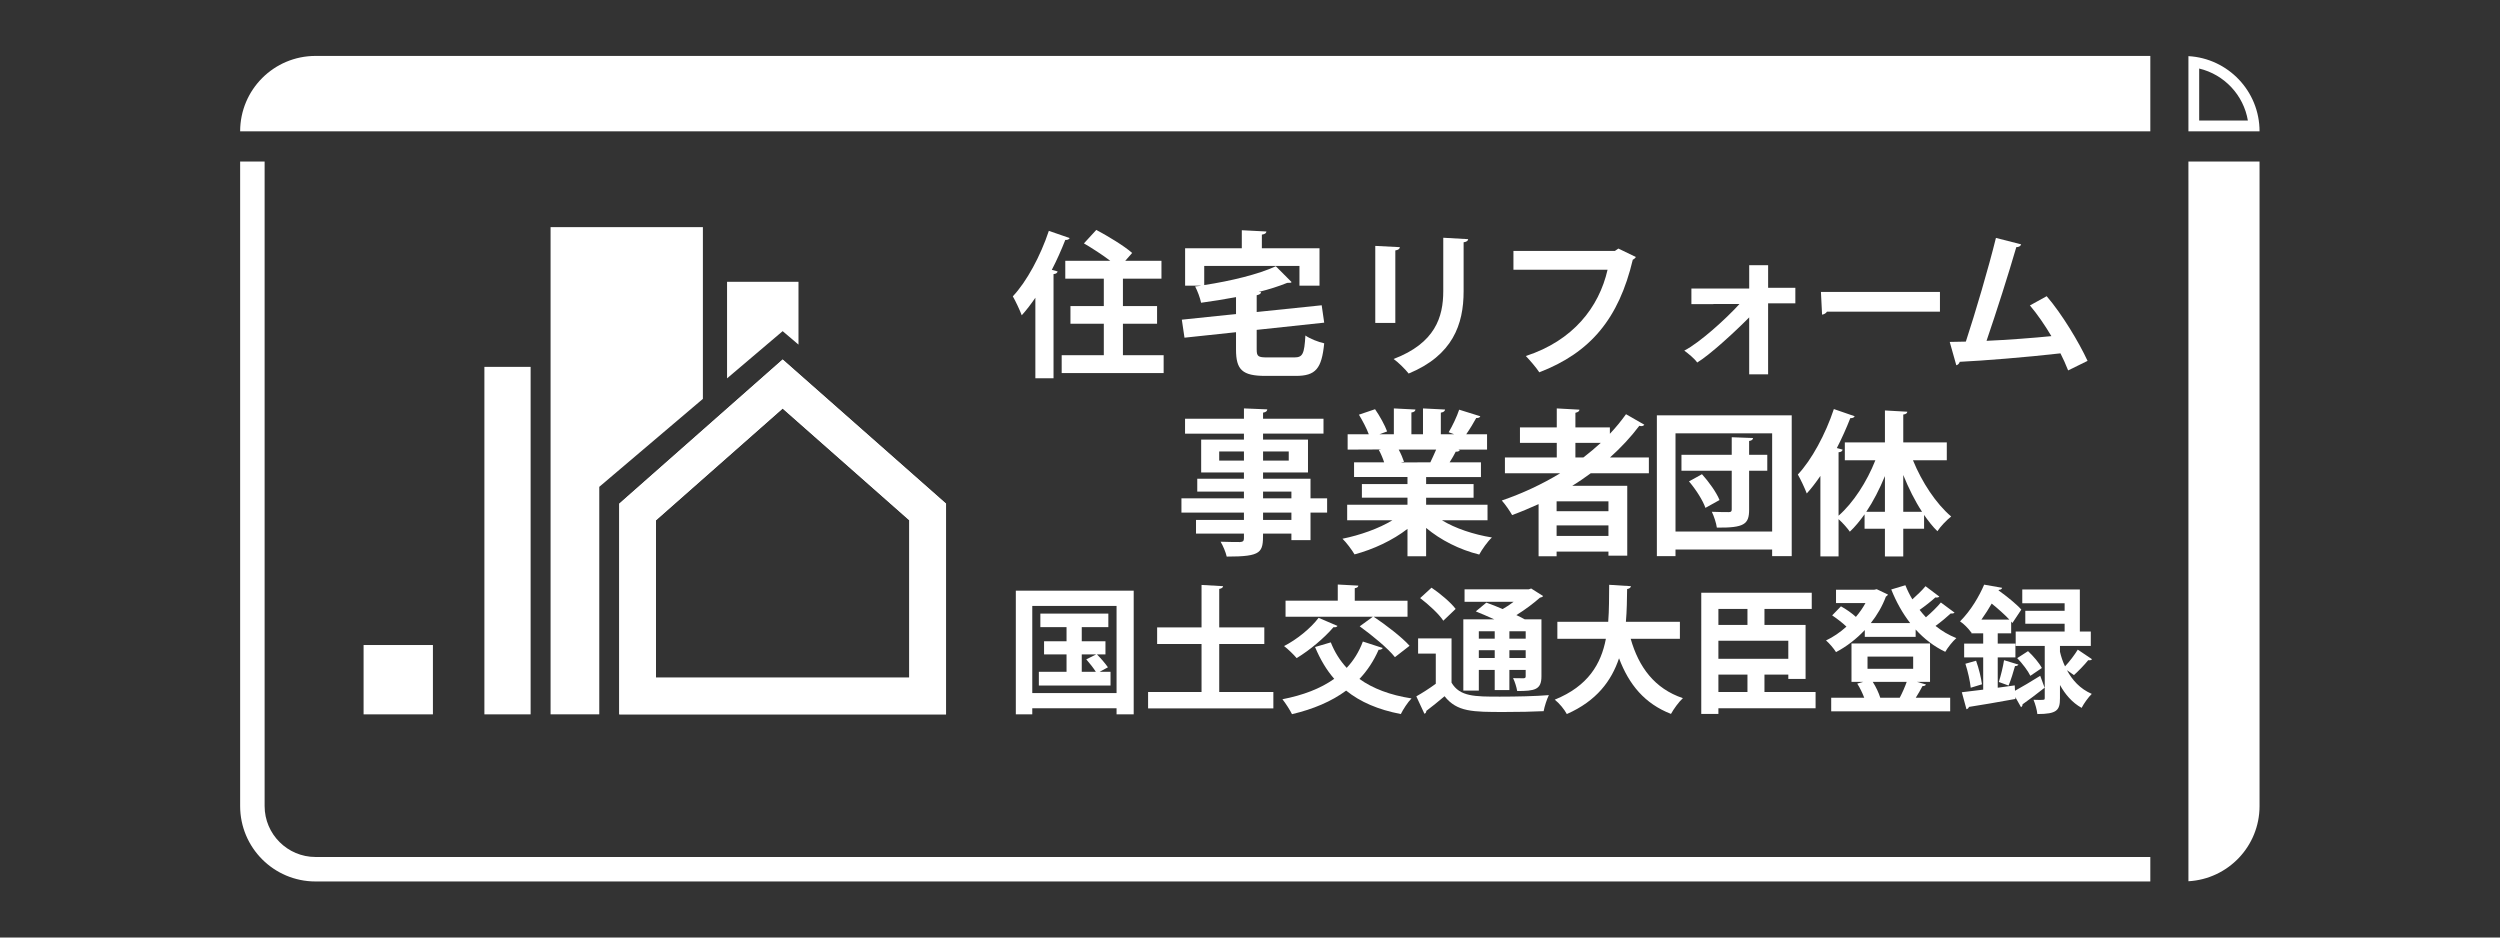 <?xml version="1.0" encoding="utf-8"?>
<!-- Generator: Adobe Illustrator 15.1.0, SVG Export Plug-In  -->
<!DOCTYPE svg PUBLIC "-//W3C//DTD SVG 1.1//EN" "http://www.w3.org/Graphics/SVG/1.1/DTD/svg11.dtd">
<svg version="1.1"
	 xmlns="http://www.w3.org/2000/svg" xmlns:xlink="http://www.w3.org/1999/xlink" xmlns:a="http://ns.adobe.com/AdobeSVGViewerExtensions/3.0/"
	 x="0px" y="0px" width="400px" height="150px" viewBox="0 0 400 150" enable-background="new 0 0 400 150" xml:space="preserve">
<rect x="0" y="0" width="400" height="150" fill="#333333" stroke="none"/>
<defs>
</defs>
<rect fill="none" width="399.949" height="149.981"/>
<path fill="#FFFFFF" d="M351.869,10.967c4.018,0.956,7.104,4.245,7.791,8.32h-7.791V10.967 M350.148,8.982v12.029h11.379
	C361.527,14.58,356.49,9.338,350.148,8.982L350.148,8.982z"/>
<path fill="#FFFFFF" d="M344.051,8.948H50.486c-6.662,0-12.063,5.4-12.063,12.063h305.628V8.948z"/>
<path fill="#FFFFFF" d="M50.486,137.118c-4.492,0-8.147-3.654-8.147-8.146V28.908v-1.801v-1.256h-3.916v1.256v1.801v100.063
	c0,6.663,5.401,12.063,12.063,12.063h293.565v-3.916H50.486z"/>
<path fill="#FFFFFF" d="M361.525,27.107v-1.256h-11.379v3.057h0.002V141c6.342-0.356,11.379-5.597,11.379-12.029V27.107H361.525z"/>
<path fill="#FFFFFF" d="M125.224,65.357l20.267,17.883v17.73v7.452h-7.453h-25.629h-7.452v-7.452V83.24L125.224,65.357
	 M125.224,57.524L99.083,80.589v20.382v13.326h13.326h25.629h13.327v-13.326V80.589L125.224,57.524L125.224,57.524z"/>
<path fill="#FFFFFF" d="M125.224,65.357l20.267,17.883v17.73v7.452h-7.453h-25.629h-7.452v-7.452V83.24L125.224,65.357
	 M125.224,57.524L99.083,80.589v20.382v13.326h13.326h25.629h13.327v-13.326V80.589L125.224,57.524L125.224,57.524z"/>
<polygon fill="#FFFFFF" points="125.224,52.985 127.758,55.137 127.758,45.085 116.329,45.085 116.329,60.537 "/>
<polygon fill="#FFFFFF" points="95.884,77.894 112.463,63.818 112.463,36.346 88.092,36.346 88.092,114.297 95.884,114.297 
	95.884,99.906 "/>
<rect x="77.503" y="58.7" fill="#FFFFFF" width="7.396" height="55.597"/>
<rect x="58.174" y="103.204" fill="#FFFFFF" width="11.093" height="11.093"/>
<g>
	<g>
		<path fill="#FFFFFF" d="M165.658,47.639c-0.702,1.028-1.428,1.98-2.18,2.807c-0.275-0.751-1.002-2.305-1.428-3.032
			c2.206-2.332,4.436-6.466,5.764-10.476l3.333,1.152c-0.1,0.201-0.326,0.326-0.702,0.301c-0.626,1.604-1.354,3.233-2.155,4.787
			l0.927,0.25c-0.05,0.226-0.226,0.401-0.652,0.426v16.666h-2.907V47.639z M179.667,56.837h6.516v2.857h-16.314v-2.857h6.741v-5.038
			h-5.338v-2.832h5.338v-4.385h-6.165v-2.858h7.192c-1.253-0.952-2.882-2.005-4.21-2.782l1.98-2.155
			c1.88,1.003,4.461,2.556,5.739,3.685l-1.103,1.252h5.79v2.858h-6.165v4.385h5.463v2.832h-5.463V56.837z"/>
		<path fill="#FFFFFF" d="M201.071,55.91c0,1.127,0.225,1.277,1.728,1.277h4.287c1.354,0,1.603-0.551,1.778-3.508
			c0.727,0.527,2.105,1.053,3.008,1.254c-0.401,4.06-1.354,5.211-4.536,5.211h-4.862c-3.708,0-4.712-0.977-4.712-4.209v-2.782
			l-8.245,0.877l-0.425-2.882l8.67-0.903v-2.706c-1.854,0.351-3.758,0.652-5.588,0.902c-0.15-0.752-0.577-1.904-0.953-2.606
			c0.301-0.05,0.577-0.05,0.878-0.101V45.71h-2.481v-5.991h9.071v-2.882l3.936,0.201c-0.026,0.275-0.227,0.426-0.727,0.501v2.18
			h9.223v5.991h-3.208v-3.158h-15.237v3.057c4.285-0.651,8.696-1.729,11.453-3.007l2.529,2.531c-0.125,0.125-0.174,0.125-0.7,0.125
			c-1.304,0.526-2.857,1.028-4.562,1.454l0.376,0.025c-0.025,0.251-0.226,0.402-0.702,0.501v2.682l10.4-1.077l0.401,2.781
			l-10.801,1.153V55.91z"/>
		<path fill="#FFFFFF" d="M220.044,51.674V39.344l3.936,0.201c-0.026,0.275-0.251,0.451-0.728,0.526v11.603H220.044z
			 M234.906,38.266c-0.025,0.251-0.226,0.427-0.728,0.502v7.844c0,5.313-1.753,10.249-8.795,13.156
			c-0.477-0.626-1.654-1.804-2.406-2.331c6.642-2.532,7.945-6.691,7.945-10.852v-8.545L234.906,38.266z"/>
		<path fill="#FFFFFF" d="M261.749,41.124c-0.125,0.175-0.301,0.351-0.502,0.425c-2.23,9.398-6.741,14.861-14.96,18.02
			c-0.502-0.776-1.53-1.955-2.155-2.606c7.543-2.457,11.702-7.77,13.08-13.809H242.15v-3.008h16.239l0.553-0.376L261.749,41.124z"/>
		<path fill="#FFFFFF" d="M291.35,46.712h19.041v3.158h-18.083c-0.137,0.25-0.456,0.426-0.776,0.477L291.35,46.712z"/>
		<path fill="#FFFFFF" d="M330.902,59.268c-0.4-1.002-0.801-1.904-1.229-2.732c-5.488,0.627-12.404,1.178-16.113,1.354
			c-0.076,0.275-0.301,0.501-0.551,0.551l-1.053-3.734c0.727,0,1.604-0.024,2.58-0.05c1.529-4.662,3.635-11.804,4.813-16.59
			l4.033,1.028c-0.074,0.275-0.375,0.451-0.775,0.451c-1.229,4.235-3.133,10.225-4.762,14.986c2.957-0.125,7.744-0.477,10.375-0.752
			c-1.053-1.779-2.281-3.558-3.434-4.912l2.682-1.479c2.48,2.882,5.188,7.418,6.541,10.35L330.902,59.268z"/>
		<path fill="#FFFFFF" d="M212.339,79.732v2.281h-2.656v4.41h-3.058v-1.052h-4.535c0,3.032-0.177,3.684-5.815,3.684
			c-0.151-0.702-0.603-1.754-0.978-2.38c1.203,0.051,2.706,0.051,3.107,0.051c0.476-0.026,0.627-0.176,0.627-0.602v-0.752h-7.668
			v-2.18h7.668v-1.178h-10v-2.281h10v-1.078h-7.468v-2.055h7.468v-1.002h-6.843v-5.264h6.843v-0.952h-9.423V67h9.423v-1.654
			l3.734,0.151c-0.024,0.275-0.2,0.45-0.676,0.526V67h9.672v2.381h-9.672v0.952h7.19v5.264h-7.19v1.002h7.593v3.133H212.339z
			 M195.072,73.692h3.96v-1.454h-3.96V73.692z M206.199,72.238h-4.108v1.454h4.108V72.238z M202.09,78.654v1.078h4.535v-1.078
			H202.09z M206.625,83.191v-1.178h-4.535v1.178H206.625z"/>
		<path fill="#FFFFFF" d="M238.003,83.24h-7.293c2.13,1.303,5.063,2.28,7.995,2.757c-0.702,0.651-1.579,1.904-2.03,2.731
			c-3.133-0.776-6.165-2.306-8.496-4.26v4.536h-2.981v-4.386c-2.355,1.83-5.464,3.283-8.472,4.085
			c-0.425-0.727-1.303-1.904-1.929-2.506c2.831-0.576,5.814-1.628,7.994-2.957h-7.243v-2.481h9.649v-1.128h-7.294v-2.18h7.294
			v-1.127h-8.547v-2.355h4.813c-0.2-0.627-0.525-1.404-0.852-1.98l0.3-0.05v-0.025l-5.288,0.025v-2.457h3.384
			c-0.351-0.952-1.002-2.18-1.579-3.132l2.581-0.877c0.752,1.078,1.58,2.582,1.931,3.558l-1.229,0.451h2.305v-4.135l3.459,0.176
			c-0.024,0.25-0.225,0.425-0.651,0.476v3.483h1.855v-4.135l3.533,0.176c-0.025,0.275-0.251,0.425-0.678,0.501v3.458h2.131
			l-0.878-0.326c0.603-1.002,1.329-2.531,1.68-3.609l3.384,1.053c-0.075,0.2-0.302,0.301-0.651,0.276
			c-0.427,0.776-1.028,1.779-1.604,2.606h3.333v2.457h-4.586l0.226,0.075c-0.101,0.2-0.352,0.275-0.651,0.251
			c-0.251,0.501-0.603,1.127-0.978,1.704h5.012v2.355h-8.771v1.127h7.594v2.18h-7.594v1.128h9.824V83.24z M228.857,73.968
			c0.275-0.577,0.626-1.329,0.927-2.03h-5.99c0.352,0.652,0.678,1.428,0.852,1.955l-0.425,0.075v0.024L228.857,73.968z"/>
		<path fill="#FFFFFF" d="M263.819,75.722h-9.298c-0.953,0.701-1.931,1.379-2.957,2.004h8.796v11.178h-3.008v-0.652h-8.295v0.752
			h-2.883v-8.345c-1.378,0.626-2.807,1.228-4.234,1.754c-0.352-0.627-1.103-1.729-1.654-2.331c3.233-1.103,6.415-2.581,9.348-4.36
			h-8.847v-2.531h8.296V70.86h-5.89v-2.48h5.89v-3.033l3.633,0.2c-0.024,0.251-0.225,0.401-0.651,0.502v2.331h5.515v1.027
			c0.951-1.002,1.804-2.055,2.581-3.133l2.932,1.68c-0.101,0.15-0.274,0.225-0.501,0.225c-0.1,0-0.201-0.024-0.3-0.05
			c-1.38,1.83-2.959,3.508-4.688,5.063h6.216V75.722z M257.352,81.787v-1.579h-8.295v1.579H257.352z M249.057,85.747h8.295v-1.68
			h-8.295V85.747z M252.064,70.86v2.331h1.279c0.978-0.752,1.904-1.529,2.78-2.331H252.064z"/>
		<path fill="#FFFFFF" d="M265.099,66.45h21.576v22.529h-3.133v-1.052h-15.462v1.052h-2.981V66.45z M268.081,85.045h15.462V69.332
			h-15.462V85.045z M282.765,72.765v2.556h-2.906v6.24c0,2.305-0.777,2.907-5.163,2.857c-0.099-0.728-0.451-1.804-0.801-2.531
			c1.103,0.05,2.355,0.05,2.706,0.05c0.352,0,0.476-0.1,0.476-0.426v-6.19h-8.044v-2.556h8.044v-2.807l3.408,0.125
			c-0.024,0.25-0.175,0.401-0.626,0.477v2.205H282.765z M272.867,81.26c-0.401-1.178-1.528-2.957-2.631-4.235l2.08-1.153
			c1.127,1.253,2.33,2.933,2.807,4.135L272.867,81.26z"/>
		<path fill="#FFFFFF" d="M311.486,73.642h-5.412c1.428,3.509,3.709,6.966,6.115,8.997c-0.703,0.552-1.705,1.579-2.205,2.355
			c-0.752-0.727-1.453-1.629-2.131-2.606v2.205h-3.332v4.437h-2.934v-4.437h-3.257v-2.305c-0.752,1.053-1.528,2.005-2.356,2.781
			c-0.425-0.601-1.178-1.453-1.805-2.004v5.964h-2.906V76.148c-0.702,1.028-1.429,1.979-2.18,2.807
			c-0.275-0.752-1.004-2.305-1.429-3.032c2.205-2.331,4.436-6.466,5.764-10.476l3.333,1.153c-0.101,0.2-0.326,0.326-0.702,0.301
			c-0.626,1.603-1.353,3.232-2.155,4.787l0.927,0.25c-0.049,0.225-0.225,0.401-0.651,0.425v10.15
			c2.355-2.055,4.537-5.438,5.889-8.871h-4.886v-2.857h6.416v-5.112l3.584,0.201c-0.025,0.226-0.201,0.4-0.65,0.451v4.46h6.965
			V73.642z M301.588,76.173c-0.852,2.055-1.855,4.035-2.982,5.714h2.982V76.173z M304.521,81.887h3.008
			c-1.154-1.754-2.156-3.784-3.008-5.889V81.887z"/>
		<path fill="#FFFFFF" d="M162.532,94.511h18.86v19.781h-2.742v-0.965h-13.486v0.965h-2.632V94.511z M165.164,110.892h13.486V96.945
			h-13.486V110.892z M175.931,107.493h1.754v2.194h-11.469v-2.194h4.43v-2.785h-3.597v-2.105h3.597v-2.258h-4.189v-2.171h10.877
			v2.171h-4.254v2.258h3.793v2.105h-1.359c0.636,0.636,1.382,1.514,1.754,2.061L175.931,107.493z M173.08,104.708v2.785h2.259
			c-0.373-0.592-1.009-1.403-1.535-1.996l1.579-0.789H173.08z"/>
		<path fill="#FFFFFF" d="M195.076,110.717h8.662v2.632h-20.044v-2.632h8.552v-7.675h-7.105v-2.654h7.105V93.59l3.443,0.197
			c-0.021,0.219-0.197,0.373-0.613,0.439v6.162h7.214v2.654h-7.214V110.717z"/>
		<path fill="#FFFFFF" d="M212.926,102.779c0.615,1.557,1.47,2.917,2.544,4.079c1.118-1.185,1.974-2.566,2.589-4.211l3.18,1.031
			c-0.089,0.175-0.308,0.307-0.659,0.285c-0.789,1.799-1.819,3.355-3.07,4.671c2.149,1.535,4.913,2.587,8.334,3.113
			c-0.592,0.593-1.36,1.776-1.71,2.501c-3.641-0.702-6.492-1.931-8.75-3.751c-2.347,1.733-5.241,2.961-8.663,3.772
			c-0.308-0.637-1.053-1.798-1.534-2.39c3.268-0.636,6.074-1.689,8.289-3.269c-1.251-1.425-2.237-3.114-3.069-5.087L212.926,102.779
			z M214.001,100.147c-0.131,0.219-0.395,0.24-0.636,0.197c-1.514,1.776-3.817,3.684-5.898,4.956
			c-0.461-0.548-1.404-1.469-2.019-1.93c2.019-1.031,4.255-2.828,5.525-4.517L214.001,100.147z M223.189,105.146
			c-1.118-1.425-3.639-3.486-5.635-4.933l2.104-1.536h-13.97v-2.565h8.355v-2.588l3.291,0.176c-0.023,0.219-0.177,0.351-0.571,0.416
			v1.997h8.442v2.565h-5.416c1.931,1.294,4.495,3.246,5.745,4.648L223.189,105.146z"/>
		<path fill="#FFFFFF" d="M232.247,102.142v7.084c1.317,2.236,3.686,2.236,7.742,2.236c2.609,0,5.724-0.066,7.829-0.242
			c-0.308,0.615-0.702,1.82-0.834,2.566c-1.666,0.088-4.057,0.132-6.271,0.132c-5.088,0-7.588,0-9.584-2.522
			c-1.008,0.855-2.039,1.689-2.916,2.347c-0.022,0.263-0.088,0.373-0.307,0.46l-1.295-2.786c0.966-0.547,2.105-1.271,3.115-2.017
			v-4.825h-2.83v-2.435H232.247z M229.045,94.029c1.359,0.921,3.069,2.347,3.859,3.399l-1.974,1.886
			c-0.68-1.053-2.347-2.588-3.706-3.619L229.045,94.029z M236.611,107.187v3.311h-2.479V99.094h4.957
			c-1.009-0.46-2.061-0.898-2.96-1.272l1.688-1.403c0.789,0.285,1.71,0.636,2.609,1.03c0.613-0.35,1.229-0.745,1.755-1.162h-7.852
			v-1.996h10.285l0.373-0.132l1.908,1.207c-0.089,0.153-0.286,0.219-0.505,0.263c-0.987,0.877-2.347,1.909-3.772,2.785
			c0.505,0.242,0.965,0.46,1.339,0.68h2.675v9.123c0,2.149-1.075,2.347-3.882,2.347c-0.108-0.636-0.372-1.491-0.658-2.061
			c0.702,0.021,1.47,0.021,1.688,0.021c0.264-0.021,0.329-0.11,0.329-0.329v-1.009h-2.609v3.224h-2.347v-3.224H236.611z
			 M239.155,101.003h-2.544v1.184h2.544V101.003z M236.611,105.278h2.544v-1.25h-2.544V105.278z M244.111,102.187v-1.184h-2.609
			v1.184H244.111z M241.501,105.278h2.609v-1.25h-2.609V105.278z"/>
		<path fill="#FFFFFF" d="M268.783,102.208h-7.874c1.294,4.541,3.838,7.983,8.355,9.497c-0.635,0.57-1.49,1.754-1.907,2.521
			c-4.21-1.645-6.711-4.67-8.312-8.903c-1.207,3.596-3.574,6.82-8.355,8.926c-0.395-0.747-1.184-1.711-1.93-2.303
			c5.351-2.171,7.413-5.723,8.181-9.737h-7.764v-2.719h8.136c0.154-1.951,0.131-3.948,0.154-5.921l3.486,0.219
			c-0.045,0.242-0.242,0.395-0.614,0.46c-0.022,1.689-0.044,3.465-0.197,5.242h8.641V102.208z"/>
		<path fill="#FFFFFF" d="M290.494,110.717v2.609h-15.55v0.899h-2.741V94.839h17.676v2.588h-7.565v2.565h6.579v8.641h-2.763v-0.702
			h-3.816v2.785H290.494z M279.594,97.428h-4.65v2.565h4.65V97.428z M286.129,105.41v-2.894h-11.186v2.894H286.129z
			 M274.944,107.932v2.785h4.65v-2.785H274.944z"/>
		<path fill="#FFFFFF" d="M310.295,95.455c-0.131,0.153-0.416,0.175-0.635,0.131c-0.615,0.57-1.645,1.381-2.521,1.995
			c0.305,0.418,0.658,0.79,1.008,1.185c0.877-0.746,1.799-1.646,2.391-2.369l2.191,1.623c-0.107,0.11-0.35,0.176-0.613,0.132
			c-0.613,0.57-1.557,1.36-2.434,1.996c1.008,0.811,2.127,1.469,3.334,1.951c-0.592,0.504-1.381,1.514-1.775,2.193
			c-1.799-0.855-3.379-2.083-4.738-3.574v1.184h-8.136v-1.096c-1.358,1.447-2.938,2.653-4.604,3.531
			c-0.353-0.571-1.075-1.426-1.602-1.865c1.118-0.526,2.259-1.293,3.268-2.215c-0.614-0.592-1.535-1.293-2.281-1.797l1.404-1.448
			c0.811,0.438,1.776,1.119,2.391,1.689c0.593-0.701,1.118-1.448,1.534-2.215h-4.714v-2.127h6.096l0.418-0.088l1.797,0.856
			c-0.066,0.153-0.197,0.241-0.33,0.329c-0.57,1.534-1.402,2.96-2.412,4.232h6.295c-1.229-1.579-2.238-3.399-3.027-5.373l2.26-0.679
			c0.307,0.768,0.68,1.535,1.119,2.258c0.768-0.68,1.578-1.469,2.104-2.105L310.295,95.455z M306.699,109.095l1.447,0.416
			c-0.043,0.176-0.264,0.263-0.547,0.263c-0.287,0.548-0.682,1.25-1.076,1.865h5.506v2.171h-19.037v-2.171h5.285
			c-0.284-0.747-0.679-1.579-1.118-2.259l0.966-0.285h-1.887v-6.14h12.566v6.14H306.699z M298.804,105.06v1.952h7.303v-1.952
			H298.804z M303.957,111.639c0.396-0.747,0.834-1.733,1.119-2.544h-5.438c0.525,0.811,0.986,1.82,1.205,2.544H303.957z"/>
		<path fill="#FFFFFF" d="M322.4,110.52c1.096-0.592,2.588-1.491,4.035-2.391l0.703,1.908c-1.273,1.009-2.611,2.018-3.531,2.654
			c0.021,0.175-0.09,0.372-0.242,0.46l-0.92-1.623l0.021,0.307c-2.742,0.504-5.592,0.987-7.436,1.271
			c-0.043,0.197-0.219,0.329-0.395,0.373l-0.744-2.72c0.965-0.109,2.127-0.263,3.42-0.416v-5.154h-3.047v-2.215h3.047v-1.645h-1.885
			v-0.197l-0.045,0.043c-0.395-0.57-1.207-1.403-1.775-1.754c1.775-1.777,3.092-4.079,3.859-5.877l2.873,0.504
			c-0.045,0.197-0.197,0.307-0.527,0.329l-0.043,0.089c1.314,0.942,2.873,2.192,3.641,3.07l-1.426,2.148l-0.197-0.241v1.886h-2.15
			v1.645h2.83v2.215h-2.83v4.846l2.721-0.373L322.4,110.52z M315.318,110.037c-0.111-1.052-0.461-2.631-0.855-3.838l1.709-0.482
			c0.439,1.206,0.813,2.763,0.943,3.772L315.318,110.037z M321.502,99.138c-0.746-0.79-1.82-1.755-2.83-2.565
			c-0.482,0.833-1.031,1.71-1.645,2.565H321.502z M322.949,106.332c-0.088,0.154-0.264,0.241-0.549,0.241
			c-0.24,0.899-0.658,2.236-1.029,3.115l-1.559-0.571c0.307-0.965,0.68-2.456,0.834-3.486L322.949,106.332z M329.594,104.27
			c0.176,0.767,0.438,1.579,0.811,2.347c0.703-0.747,1.535-1.842,2.039-2.675l2.281,1.534c-0.131,0.176-0.395,0.197-0.613,0.154
			c-0.549,0.702-1.578,1.754-2.281,2.39c-0.021,0-0.656-0.46-1.117-0.79c0.832,1.558,2.084,2.983,3.969,3.794
			c-0.504,0.483-1.271,1.536-1.623,2.237c-1.535-0.855-2.654-2.193-3.465-3.662v2.148c0,1.886-0.482,2.501-3.619,2.501
			c-0.064-0.659-0.328-1.602-0.613-2.281c0.307,0.021,0.635,0.021,0.898,0.021c0.813,0,0.898,0,0.898-0.285v-8.355h-4.648v-2.303
			h7.83v-1.25h-6.293v-2.061h6.293v-1.207h-6.777v-2.215h9.211v6.733h1.754v2.303h-4.934V104.27z M324.484,104.182
			c0.854,0.79,1.799,1.908,2.215,2.698l-1.842,1.25c-0.373-0.789-1.295-1.996-2.105-2.829L324.484,104.182z"/>
		<path fill="#FFFFFF" d="M287.258,46.048h-4.359v-3.621h-0.452h-2.575v3.734h-5.723h-2.303h-1.222v2.505h3.524v-0.024h2.361h1.807
			c-2.199,2.424-6.405,6.211-8.832,7.458c0.651,0.477,1.643,1.279,2.069,1.904c1.977-1.186,6.041-4.91,8.317-7.223v0.127v8.982
			h3.027V48.529h4.359V46.048z"/>
	</g>
</g>
</svg>
